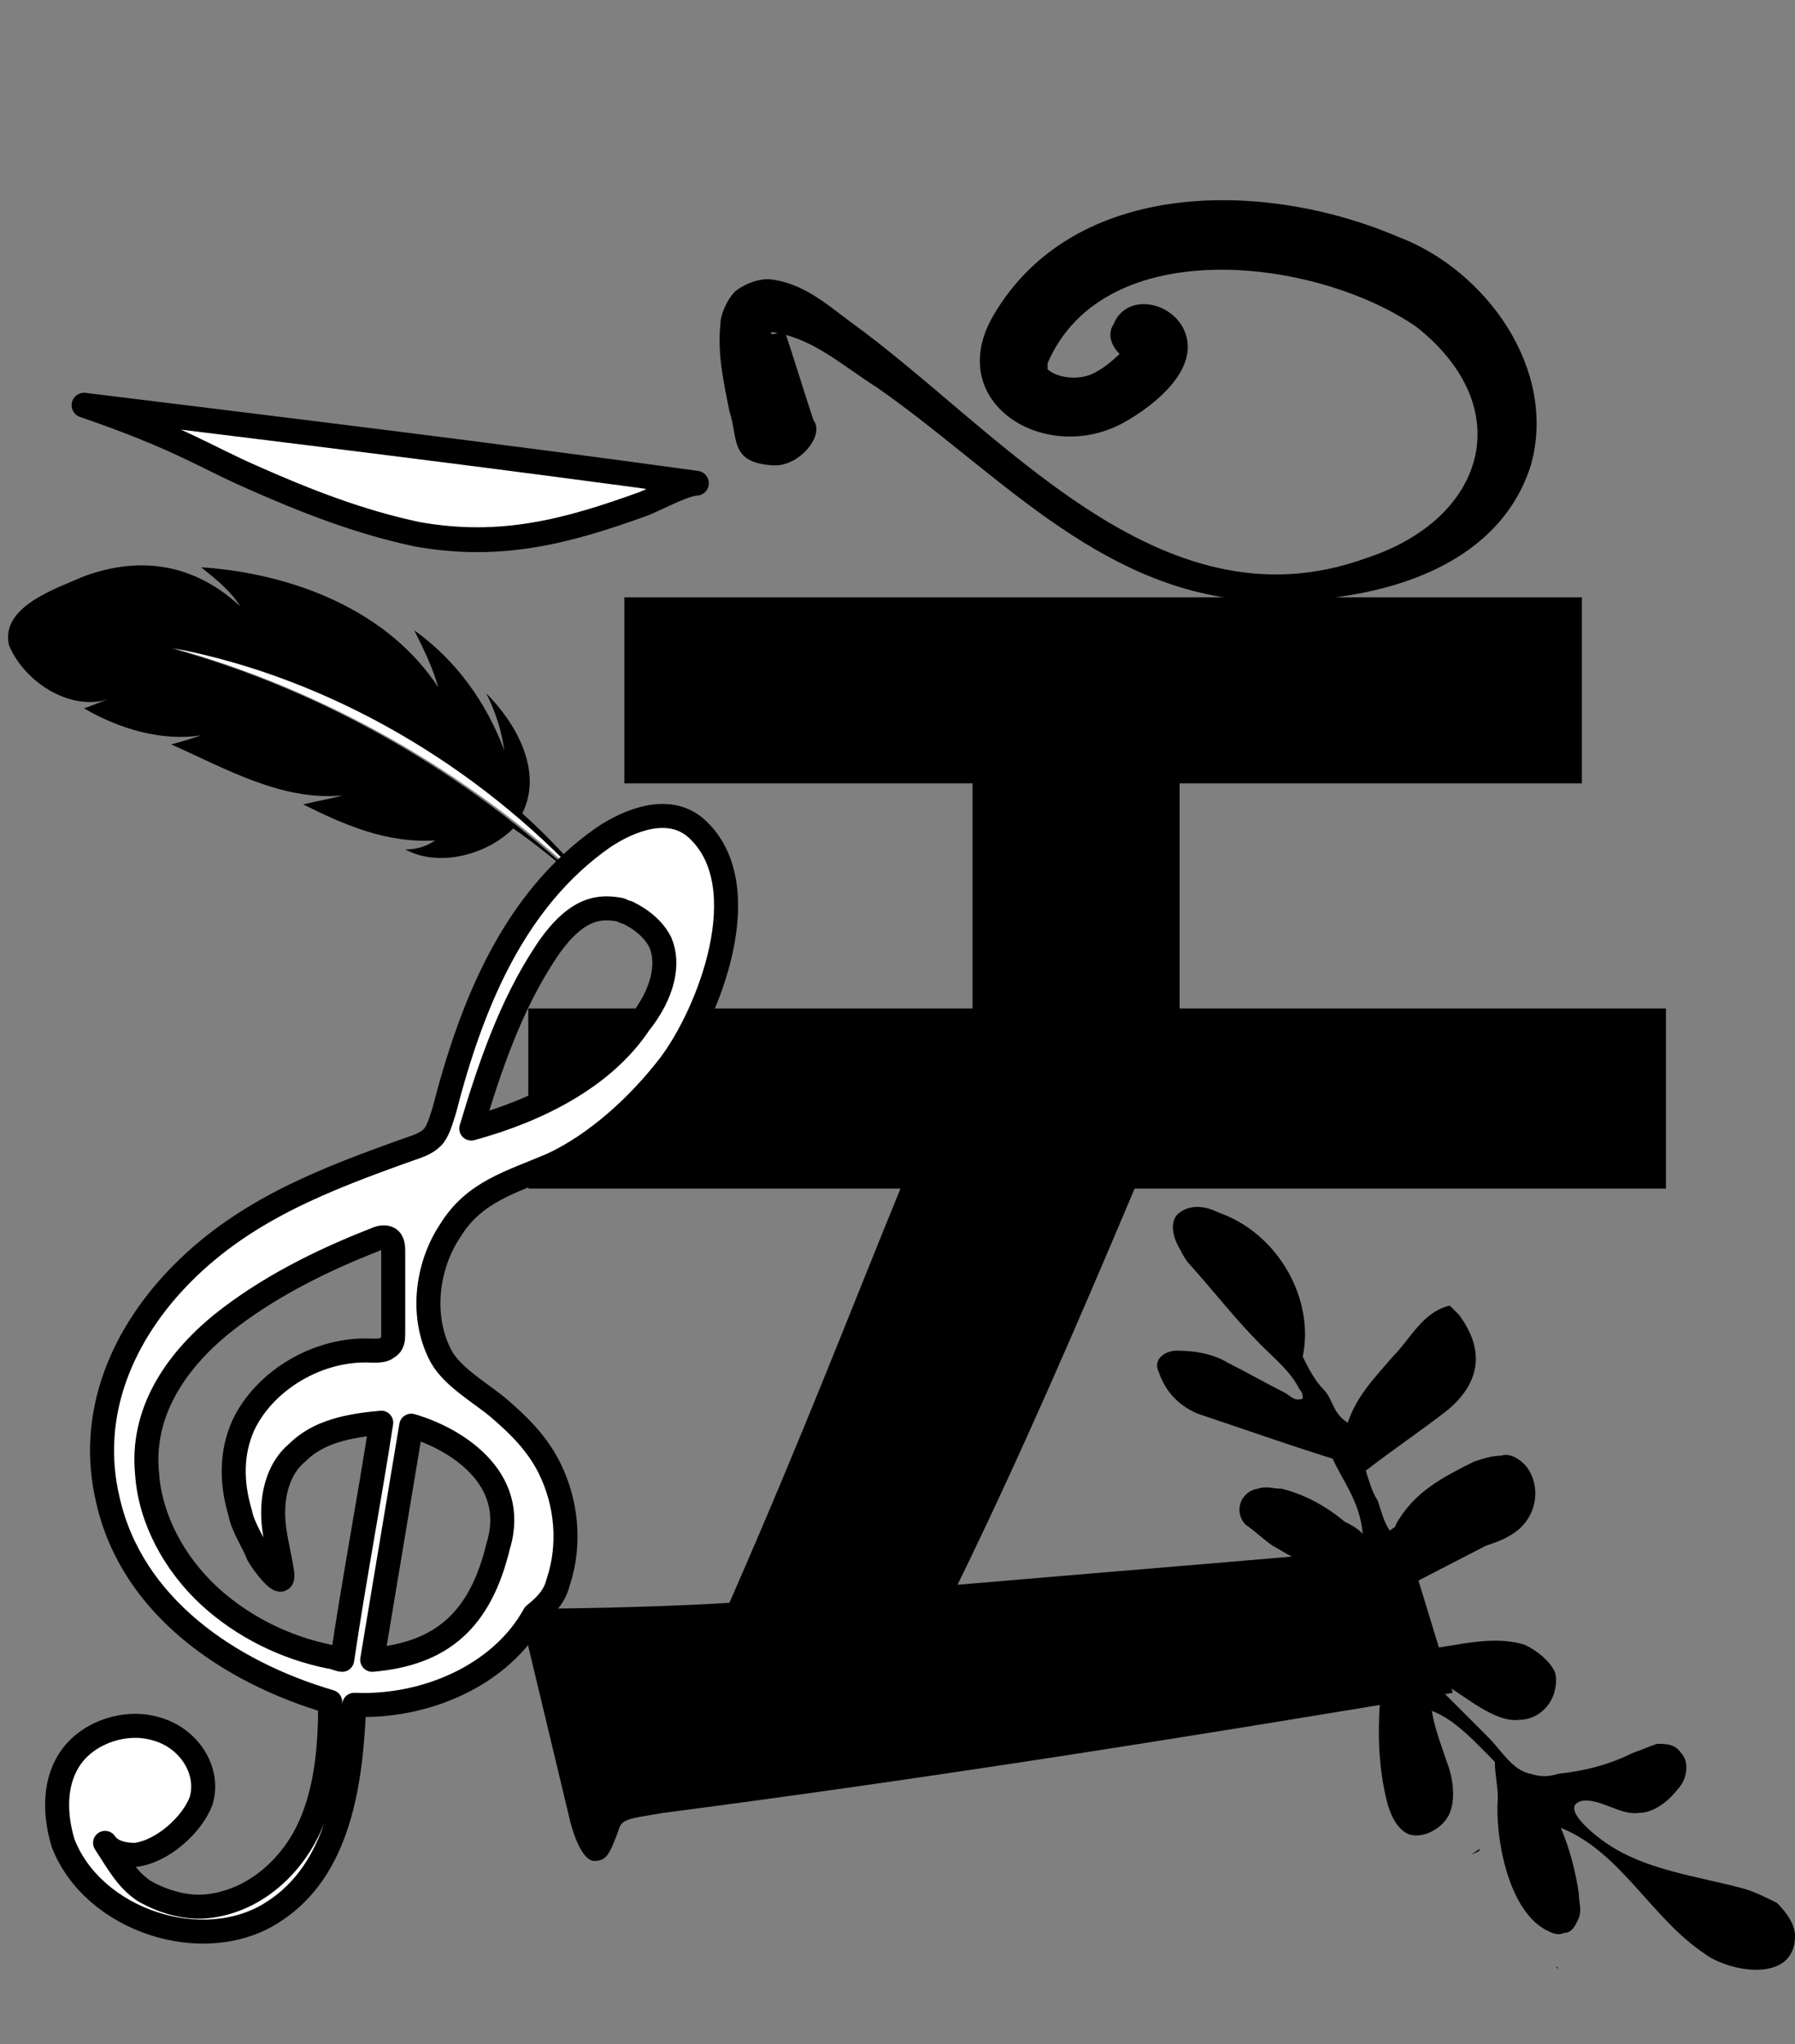 <?xml version="1.0" encoding="utf-8"?>
<!-- Generator: Adobe Illustrator 26.3.1, SVG Export Plug-In . SVG Version: 6.00 Build 0)  -->
<svg version="1.0" id="レイヤー_1" xmlns="http://www.w3.org/2000/svg" xmlns:xlink="http://www.w3.org/1999/xlink" x="0px"
	 y="0px" viewBox="0 0 59.8 68.1" enable-background="new 0 0 59.8 68.1" xml:space="preserve">
<rect x="0" y="0" width="59.8" height="68.1" fill="#808080" stroke="none"/>
<g>
	<g>
		<path d="M37.1,10.8c0.4-1,1.8-0.8,2.3,0.1c0.7,1.3-0.9,2.6-2,3.2c-2.6,1.4-6-0.7-4.3-3.6c2.7-4.6,9.1-4.5,13.5-2.6
			c2.9,1.1,5.3,4.4,4.4,7.6c-1.2,3.8-5.9,4.7-9.4,4.5c-5.1-0.4-8.5-4.4-12.4-7.1c-1.1-0.7-2.1-1.6-3.3-1.8c-0.3-0.1-0.3,0.1,0,0
			c0.2-0.2,0.1-0.3,0.3,0.1c0.2,0.6,0.7,2.2,0.9,2.8c0.4,0.5-0.5,1.6-1.4,1.5c-1.4-0.1-1.1-0.9-1.4-1.8c-0.2-1-0.4-1.9-0.3-2.9
			c0-0.3,0.2-0.8,0.5-1.1c0.4-0.3,0.8-0.4,1.1-0.4c1.1,0.1,1.9,0.8,2.7,1.4c5,3.6,10.3,10.4,17.2,7.9c4-1.3,5.1-5,1.7-7.7
			c-3.3-2.3-10.4-3.2-12.3,1.2c0,0.1,0,0.2,0,0.2c0.3,0.3,1.1,0.4,1.6,0.1c0.4-0.2,0.8-0.6,1.2-1c0,0,0,0,0,0.1s0,0.3,0.1,0.4
			c0.1,0.2,0.3,0.2,0.3,0.2l0,0C37.5,12.2,36.7,11.4,37.1,10.8L37.1,10.8z"/>
	</g>
	<path d="M31.9,52.8c2.1-4.3,4-8.7,5.9-13.2h17.7v-6H39.3v-7.5h13.4v-6.2H42.3h-3h-6.9h-1.8h-9.8v6.2h11.6v7.5H17.6v6H30
		c-1.6,3.9-3.2,8.1-5.7,13.8c-1.5,0.1-4.5,0.2-7,0.2l1.7,7.1c0.1,0.4,0.4,1.3,0.8,1.3c0.4,0,0.5-0.2,0.8-1c0.1-0.4,0.3-0.4,1.5-0.6
		c9.2-1.2,17.3-2.5,26.3-4l-1.5-4.9C44.1,51.8,37.7,52.3,31.9,52.8z"/>
	<path d="M46.4,53.1c-1.5-0.2-2.8-0.9-4-1.6c-0.3-0.2-0.6-0.5-0.9-0.7c-0.4-0.4-0.2-1.1,0.4-1.2c0.3-0.1,0.5,0,0.8,0
		c0.8,0.2,1.5,0.6,2.1,1.1c0.2,0.1,0.4,0.2,0.6,0.4c-0.1-1.1-0.7-1.8-1-2.5c-1.6-0.5-3-1-4.5-1.5c-0.7-0.3-1.1-0.8-1.3-1.4
		c-0.2-0.4,0.2-0.7,0.6-0.7c0.6,0,1.2,0.1,1.7,0.4c0.6,0.3,1.3,0.7,1.9,1c0.2,0.1,0.3,0.3,0.6,0.2c0-0.1,0-0.2-0.1-0.3
		c-0.3-0.6-0.8-1-1.3-1.5c-0.8-0.8-1.5-1.7-2.3-2.6c-0.2-0.2-0.3-0.4-0.4-0.6c-0.3-0.5-0.3-1,0-1.2c0.4-0.3,0.9-0.2,1.3,0
		c2,0.7,3.2,2.9,2.8,4.8c0.2,0.4,0.4,0.8,0.7,1.1c0.3,0.3,0.3,0.8,0.8,1.1c0.3-0.9,0.9-1.5,1.5-2.2c0.6-0.6,1-1.5,1.9-1.7
		c0.1,0.1,0.2,0.2,0.3,0.3c0.9,1.2,0.7,2.3-0.4,3.2c-0.9,0.7-1.8,1.3-2.7,2c0.1,0.3,0.2,0.7,0.4,1c0.1,0.3,0.2,0.7,0.4,1
		c0.1-0.1,0.2-0.1,0.2-0.2c0.6-1.1,1.6-1.6,2.6-2.1c0.3-0.1,0.6-0.2,0.9-0.2c0.3-0.1,0.6,0.1,0.8,0.3c0.6,0.7,0.4,1.8-0.4,2.3
		c-0.3,0.2-0.6,0.3-0.9,0.4 M49,61.8c0.2-0.1,0.3-0.1,0.3-0.2 M51.9,65.6L51.9,65.6C51.9,65.5,51.8,65.5,51.9,65.6
		C51.8,65.6,51.8,65.6,51.9,65.6C51.8,65.6,51.9,65.6,51.9,65.6z"/>
	<path d="M46.8,55c1.3,0,2.7-0.6,4-0.2c0.4,0.2,0.8,0.5,1,0.9c0.1,0.3,0,0.7-0.1,0.9c-0.2,0.4-0.6,0.7-1.1,0.7
		c-0.8,0.1-1.8-0.8-2.5-1.2c0,0.1,0,0.2,0,0.3c0.5,0.5,1,1,1.5,1.5c0.4,0.4,0.8,1.1,1.4,1.2c0.3,0.1,0.6,0.1,0.9,0
		c0.9-0.1,1.7-0.3,2.5-0.7c0.3-0.1,0.5-0.2,0.8-0.3c0.3,0,0.6,0,0.8,0.3c0.3,0.3,0.2,0.9-0.1,1.2c-0.3,0.4-0.8,0.8-1.3,0.8
		c-0.6,0.1-1.3-0.5-1.9-0.4c-0.8,0.2,0.5,1.2,0.8,1.4c1.3,0.9,3,1.1,4.5,1.5c0.4,0.1,0.8,0.3,1.2,0.5c0.3,0.3,0.6,0.7,0.6,1.1
		c0,1.6-2.2,1.2-3,0.6C55,63.9,54,61.7,52,60.9c0.3,0.7,0.5,1.5,0.6,2.2c0,0.3,0.1,0.5,0,0.8c-0.1,0.2-0.2,0.5-0.5,0.5
		c-0.2,0.1-0.4,0-0.6-0.1c-1.3-0.7-1.7-3.2-1.6-4.4c0-0.4-0.1-0.8-0.1-1.2c-0.6-0.6-1.3-1.4-2.1-1.7c0.1,0.6,0.3,1.1,0.5,1.7
		c0.2,0.5,0.3,1.2,0.1,1.7c-0.2,0.5-0.9,0.9-1.4,0.7c-0.4-0.2-0.6-0.7-0.7-1.1c-0.4-1.6-0.3-3.4,0-5"/>
	
		<path fill="#FFFFFF" stroke="#000000" stroke-width="0.828" stroke-linecap="round" stroke-linejoin="round" stroke-miterlimit="10" d="
		M2.8,13.5c6.5,0.8,13.9,1.7,20.4,2.6c-0.4,0-1.5,0.6-1.8,0.7c-2.5,0.9-4.7,1.5-7.5,1c-1.9-0.4-3.7-1.1-5.5-1.9
		C6.8,15.2,6,14.6,2.8,13.5z"/>
	<g>
		<path d="M19.3,29.4c-0.7-0.7-1.5-1.3-2.2-1.8c-0.9,0.9-2.5,1.3-3.6,0.7c0.4,0,0.7-0.1,1-0.3c-1.6,0.1-3-0.5-4.4-1.2
			c0.4-0.1,1-0.2,1.3-0.3c-2,0.2-3.9-0.9-5.7-1.7l0,0c0.4-0.1,0.7-0.2,1-0.3c-1.3,0.2-2.7-0.2-3.9-0.9c0.3-0.1,0.5-0.2,0.8-0.3
			c-1.3,0.4-2.8-0.6-3.3-1.8c-0.3-1.3,1.6-1.9,2.5-2.3c1.9-0.7,3.7-0.4,5.2,1c-0.3-0.5-0.8-0.9-1.3-1.3c3,0.2,6.2,1.4,7.9,4
			c-0.2-0.7-0.5-1.3-0.8-1.9c1.4,1,2.4,2.4,3,4c-0.1-0.7-0.3-1.3-0.6-1.9c1,1,1.9,2.6,1.2,4c0.9,0.8,1.7,1.7,2.5,2.6
			c0.1,0.1,0.1,0.1,0,0.2C19.7,30,19.5,29.6,19.3,29.4z M5.7,21.6c5.1,1.4,9.9,4.2,13.7,7.8l0,0C15.8,25.5,11,22.6,5.7,21.6z"/>
		<path fill="#FFFFFF" d="M19.5,29.4c-3.6-3.9-8.5-6.8-13.7-7.8C10.8,23,15.6,25.7,19.5,29.4L19.5,29.4z"/>
	</g>
	
		<path fill="#FFFFFF" stroke="#000000" stroke-width="0.8" stroke-linecap="round" stroke-linejoin="round" stroke-miterlimit="10" d="
		M18.6,52.7c0.4-1.2,0.3-2.6-0.3-3.8c-0.4-0.8-1-1.4-1.7-2c-0.6-0.5-1.5-1-1.9-1.7c-0.7-1.3-0.5-3,0.3-4.2c0.8-1.3,2-1.6,3.4-2.2
		c1.5-0.7,2.9-2,3.9-3.3c1.3-1.7,3-6,0.9-7.9c-0.9-0.8-2.2-0.3-3.1,0.3c-3,2.1-4.4,5.6-5.3,9.1c-0.1,0.3-0.2,0.7-0.4,0.9
		s-0.5,0.3-0.8,0.4c-2.8,1-5.4,2-7.5,4.1c-2,2-3.2,4.7-2.5,7.6c0.8,3.5,4,5.7,7.4,6.7c0,1.4-0.1,2.9-0.7,4.2
		c-0.6,1.3-1.8,2.4-3.3,2.6c-0.7,0.1-1.5-0.1-2.2-0.5c-0.6-0.4-0.9-1-1.3-1.6c0.2,0.3,0.6,0.4,1,0.4c0.9-0.1,1.9-1,2.2-1.8
		c0.3-1-0.4-2.1-1.5-2.4c-1-0.3-2.2,0.1-2.8,0.9c-0.6,0.8-0.6,1.9-0.3,2.9c1,2.6,4.7,3.8,7,2.3c2.2-1.4,2.6-4.3,2.7-6.9
		c2.4,0.1,4.9-1,6-3C18.3,53.4,18.5,53.1,18.6,52.7z M18.2,31.7c1-1.5,1.8-1.5,2.4-1.4c0.1,0,0.2,0.1,0.3,0.1c0.2,0.1,0.8,0.4,1.1,1
		c0.3,0.7,0.1,1.7-0.7,2.7c-1.2,1.8-3.4,2.9-5.6,3.5C16.3,35.6,17,33.5,18.2,31.7z M11,55.2c-1.5-0.3-2.9-1-4-2
		c-1.2-1.1-2-2.6-2.1-4.1c-0.2-2,0.9-3.7,2.5-5c1.5-1.2,3.3-2.1,5.1-2.8c0.2-0.1,0.4-0.1,0.5,0s0.1,0.3,0.1,0.4c0,0.9,0,1.8,0,2.7
		c0,0.2,0,0.4-0.2,0.5C12.8,45,12.6,45,12.4,45c-1.8-0.1-3.6,1-4.3,2.5c-0.4,0.9-0.4,1.9-0.1,2.9c0.1,0.5,0.4,0.9,0.6,1.4
		c0.1,0.2,0.9,1.3,0.8,0.6c-0.1-0.7-0.3-1.3-0.3-2s0.2-1.5,0.8-2c0.7-0.7,1.7-0.9,2.8-1c-0.4,2.6-0.9,5.2-1.3,7.9
		C11.3,55.3,11.1,55.2,11,55.2z M12.4,55.3l1.3-7.8l0,0l0,0c1.4,0.4,3.6,1.7,2.9,4C16,54,14.7,55.1,12.4,55.3z"/>
</g>
</svg>
